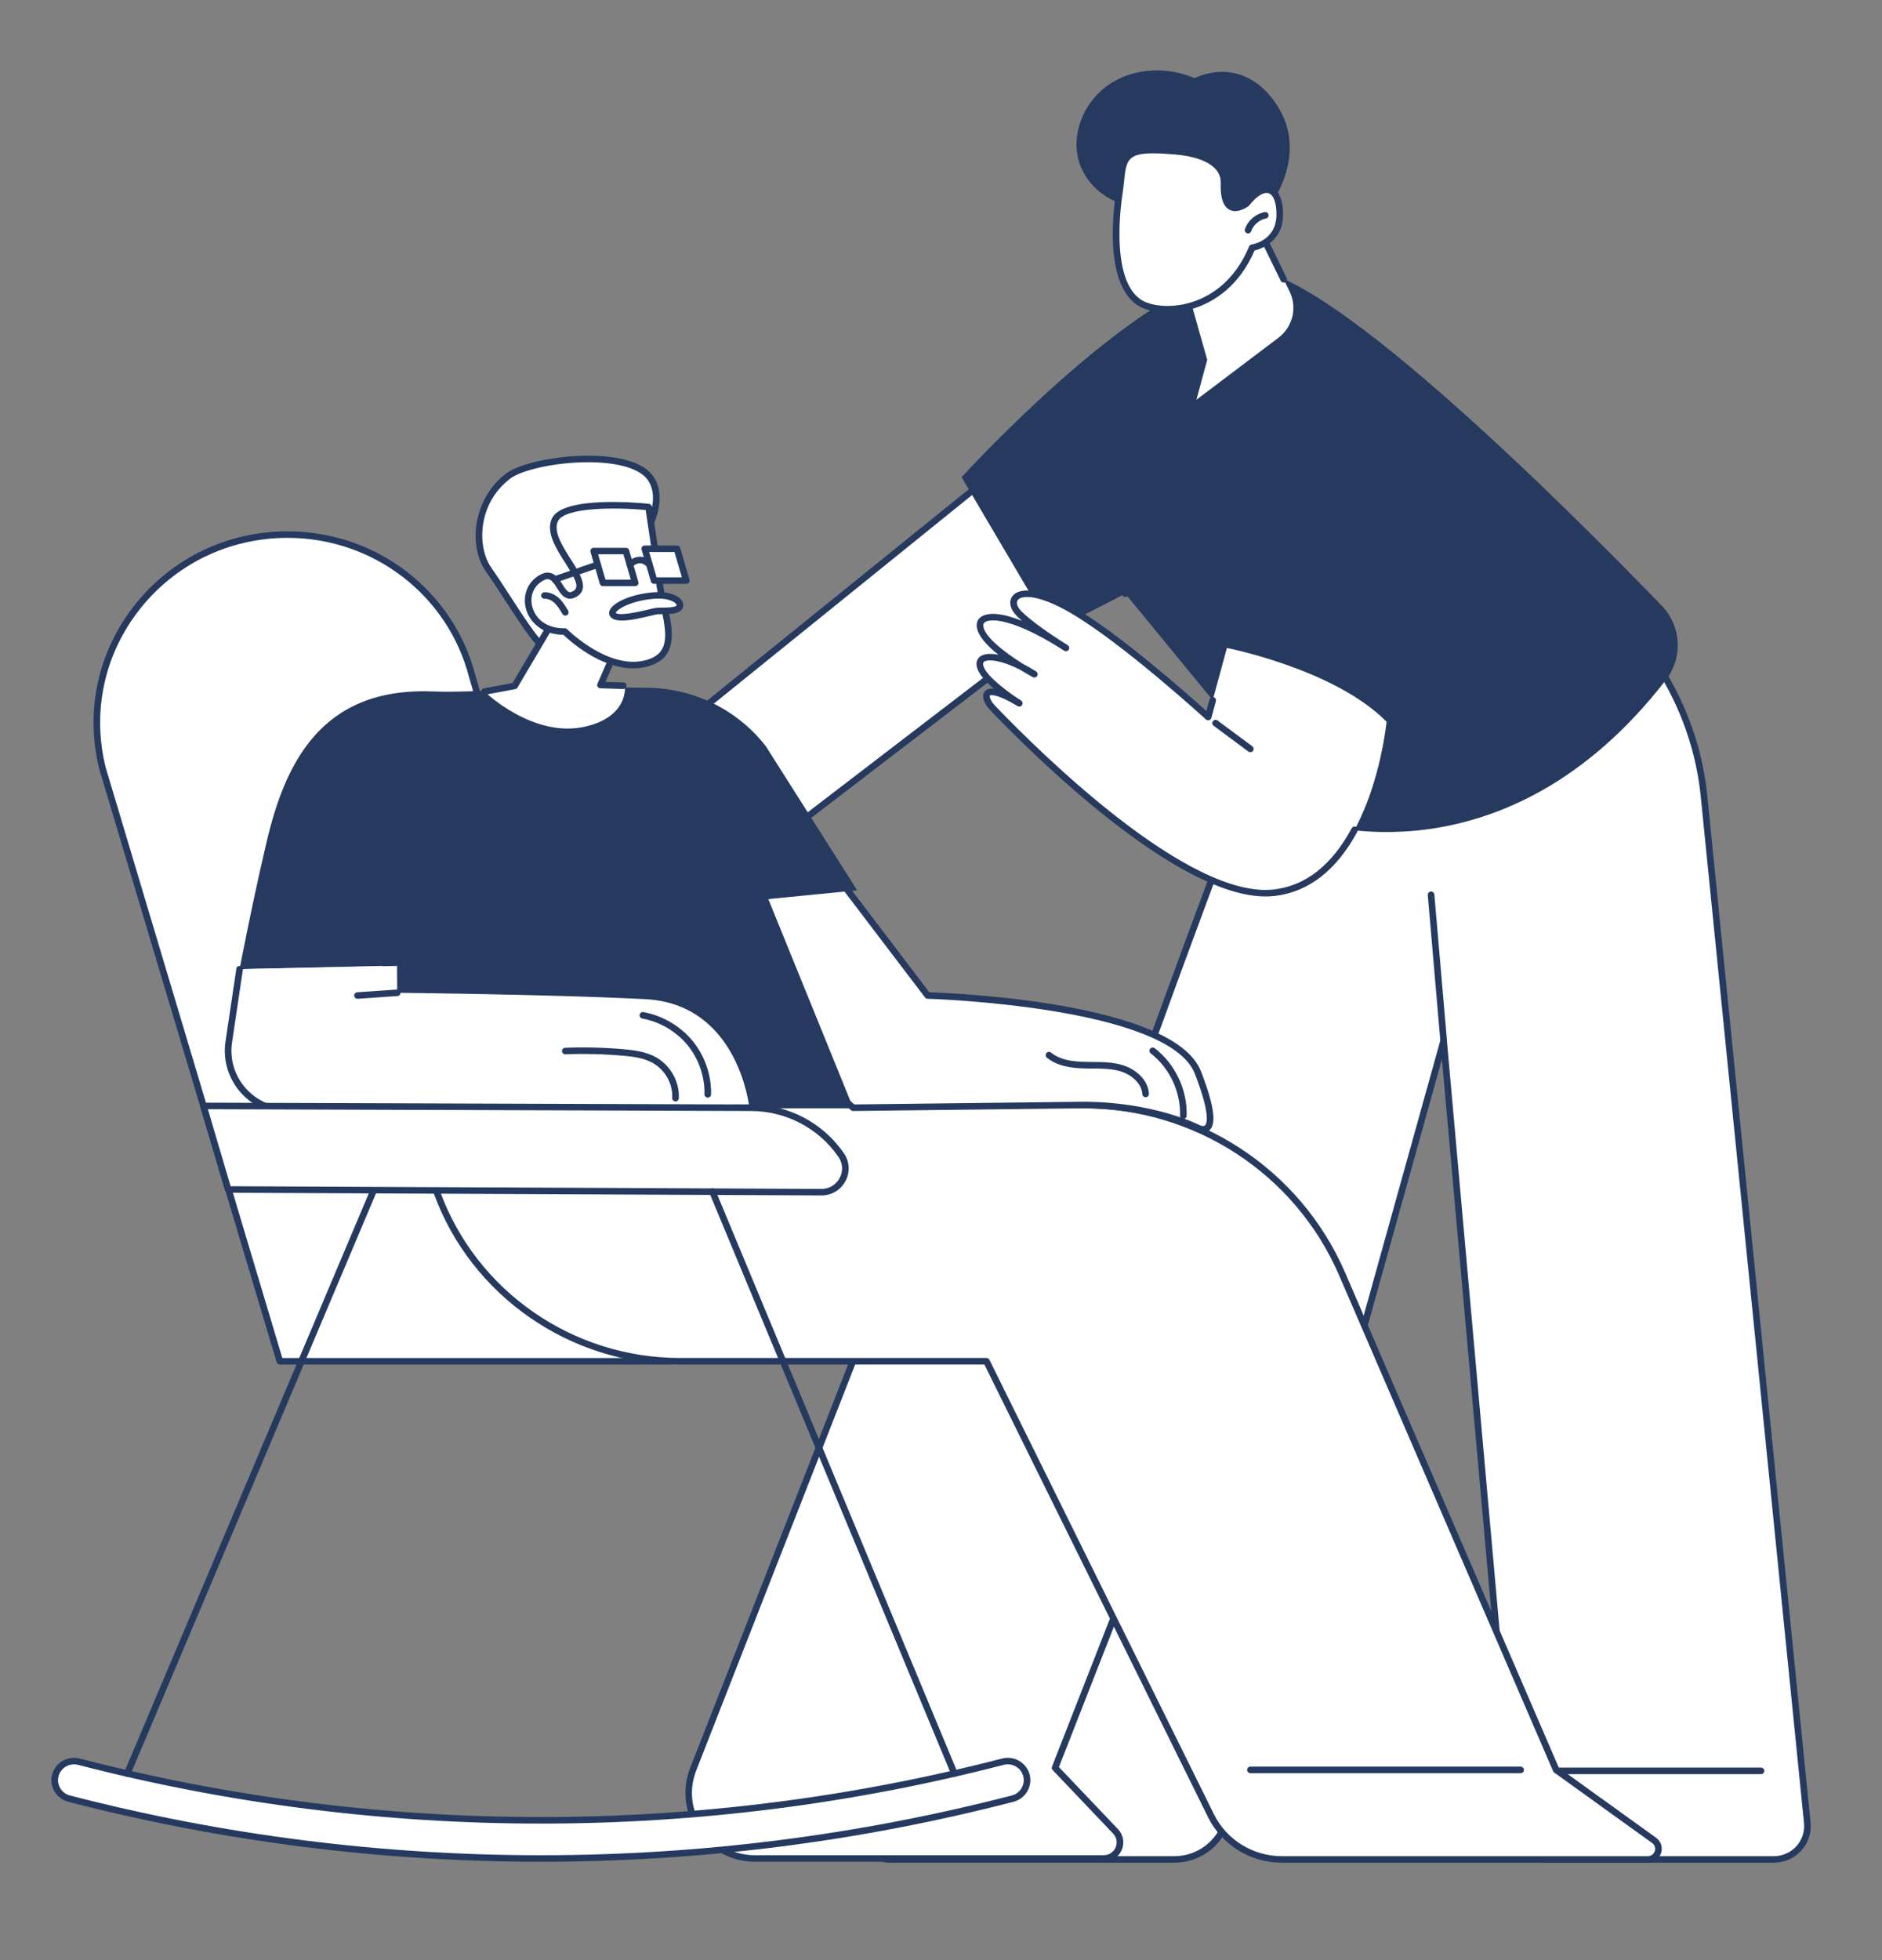 <?xml version="1.0" encoding="UTF-8"?>
<svg xmlns="http://www.w3.org/2000/svg" width="121" height="126" viewBox="0 0 121 126" fill="none">
  <rect x="0" y="0" width="121" height="126" fill="#808080" stroke="none"/>
  <path d="M99.5 119.522H114.043C115.323 119.522 116.324 118.43 116.197 117.171L109.557 51.176C109.123 46.864 107.21 42.829 104.135 39.739L82.472 44.513C82.472 44.513 63.678 92.577 58.679 115.663L56.417 117.376C55.498 118.071 55.996 119.522 57.154 119.522H75.51C77.072 119.522 78.442 118.491 78.857 117.002L92.814 66.911L97.344 117.571C97.442 118.675 98.379 119.522 99.501 119.522H99.5Z" fill="white"></path>
  <path d="M114.043 119.732H99.5C98.259 119.732 97.24 118.811 97.132 117.59L92.706 68.091L79.062 117.059C78.623 118.633 77.162 119.732 75.51 119.732H57.154C56.534 119.732 56.005 119.357 55.806 118.778C55.606 118.197 55.796 117.582 56.288 117.209L58.487 115.543C63.457 92.675 82.085 44.917 82.273 44.437C82.298 44.372 82.355 44.323 82.425 44.308L104.088 39.534C104.16 39.518 104.235 39.539 104.286 39.592C107.384 42.704 109.331 46.81 109.768 51.155L116.408 117.15C116.474 117.81 116.255 118.469 115.804 118.96C115.354 119.45 114.712 119.732 114.042 119.732H114.043ZM92.814 66.701C92.82 66.701 92.827 66.701 92.833 66.702C92.935 66.712 93.016 66.791 93.026 66.892L97.555 117.552C97.645 118.555 98.481 119.312 99.5 119.312H114.043C114.593 119.312 115.12 119.08 115.49 118.678C115.86 118.274 116.04 117.733 115.986 117.191L109.346 51.196C108.922 46.985 107.049 43.003 104.066 39.969L82.629 44.693C81.644 47.222 63.714 93.416 58.887 115.706C58.877 115.755 58.849 115.799 58.809 115.829L56.547 117.542C56.129 117.859 56.098 118.318 56.209 118.642C56.32 118.965 56.627 119.311 57.154 119.311H75.51C76.972 119.311 78.264 118.338 78.653 116.946L92.61 66.854C92.636 66.763 92.721 66.7 92.815 66.7L92.814 66.701Z" fill="#263A5F"></path>
  <path d="M113.219 114.039H98.404C98.287 114.039 98.191 113.945 98.191 113.828C98.191 113.712 98.287 113.618 98.404 113.618H113.219C113.337 113.618 113.432 113.712 113.432 113.828C113.432 113.945 113.337 114.039 113.219 114.039Z" fill="#263A5F"></path>
  <path d="M92.813 67.06C92.704 67.06 92.611 66.978 92.602 66.868L91.796 57.534C91.786 57.419 91.873 57.317 91.989 57.307C92.109 57.296 92.209 57.383 92.219 57.498L93.025 66.832C93.035 66.948 92.948 67.049 92.832 67.059C92.825 67.059 92.819 67.06 92.813 67.06Z" fill="#263A5F"></path>
  <path d="M64.472 29.954L42.981 47.31L49.254 54.529L72.349 36.834L64.472 29.954Z" fill="white"></path>
  <path d="M49.254 54.739C49.194 54.739 49.134 54.714 49.092 54.666L42.82 47.447C42.782 47.404 42.764 47.348 42.769 47.292C42.774 47.235 42.802 47.184 42.846 47.148L64.337 29.792C64.417 29.726 64.534 29.729 64.612 29.797L72.49 36.676C72.537 36.718 72.563 36.778 72.561 36.84C72.559 36.903 72.53 36.961 72.479 36.999L49.384 54.696C49.345 54.726 49.299 54.74 49.254 54.74V54.739ZM43.285 47.337L49.283 54.24L72.016 36.823L64.466 30.23L43.284 47.337H43.285Z" fill="#263A5F"></path>
  <path d="M84.406 52.844C84.406 52.844 96.751 57.082 107.096 43.718C108.214 42.275 108.108 40.245 106.837 38.931C101.182 33.084 85.681 17.544 80.51 17.362C74.137 17.138 61.826 30.673 61.826 30.673L67.658 40.566L72.35 38.163L84.406 52.844V52.844Z" fill="#263A5F"></path>
  <path d="M72.35 38.374C72.286 38.374 72.224 38.346 72.182 38.292L68.084 33.013C68.012 32.922 68.03 32.79 68.123 32.719C68.217 32.648 68.35 32.666 68.421 32.758L72.519 38.036C72.591 38.128 72.573 38.26 72.48 38.331C72.441 38.36 72.396 38.374 72.35 38.374Z" fill="#263A5F"></path>
  <path d="M78.456 40.721C78.441 40.721 78.426 40.719 78.411 40.716C78.296 40.691 78.223 40.579 78.248 40.466L80.471 30.389C80.69 29.395 80.939 28.269 81.588 27.359C82.204 26.495 83.361 25.754 84.558 26.045C84.671 26.073 84.741 26.186 84.713 26.299C84.686 26.412 84.571 26.481 84.456 26.452C83.46 26.211 82.451 26.878 81.936 27.6C81.336 28.441 81.098 29.523 80.887 30.479L78.664 40.555C78.642 40.653 78.555 40.721 78.457 40.721H78.456Z" fill="#263A5F"></path>
  <path d="M89.382 46.043C89.367 46.043 89.351 46.042 89.335 46.038C89.221 46.013 89.149 45.9 89.174 45.788C89.939 42.408 90.254 38.941 90.111 35.483C90.106 35.367 90.197 35.269 90.315 35.264C90.429 35.257 90.531 35.349 90.536 35.466C90.68 38.961 90.362 42.465 89.589 45.879C89.567 45.977 89.48 46.043 89.382 46.043Z" fill="#263A5F"></path>
  <path d="M89.147 46.392C89.147 46.392 88.168 56.643 81.942 57.38C75.716 58.118 64.57 46.277 63.839 45.525C63.107 44.773 63.144 43.76 65.532 45.207C65.532 45.207 63.25 43.774 63.016 42.841C62.781 41.907 64.501 42.053 66.501 43.339C66.501 43.339 62.819 41.366 63.016 40.099C63.117 39.446 64.812 39.254 68.529 41.648C68.529 41.648 66.468 40.383 65.522 39.445C64.549 38.48 65.532 37.232 68.963 39.232C72.34 41.202 77.677 46.092 77.677 46.092L78.88 41.649C78.88 41.649 85.818 43.01 89.146 46.393L89.147 46.392Z" fill="white"></path>
  <path d="M81.375 57.623C75.635 57.623 66.521 48.621 63.791 45.78L63.685 45.67C63.314 45.289 63.054 44.762 63.312 44.447C63.434 44.297 63.63 44.238 63.899 44.268C63.386 43.827 62.918 43.323 62.809 42.891C62.708 42.487 62.906 42.278 63.032 42.189C63.28 42.015 63.688 41.987 64.192 42.088C63.392 41.451 62.707 40.705 62.806 40.067C62.839 39.85 62.986 39.673 63.22 39.57C63.738 39.342 64.608 39.467 65.713 39.907C65.589 39.8 65.474 39.695 65.371 39.593C64.935 39.159 64.829 38.654 65.103 38.306C65.512 37.786 66.769 37.709 69.071 39.051C72.004 40.762 76.449 44.7 77.562 45.702L77.763 44.963C77.793 44.851 77.911 44.784 78.023 44.814C78.137 44.844 78.204 44.959 78.174 45.071L77.883 46.145C77.864 46.217 77.808 46.273 77.736 46.293C77.664 46.313 77.588 46.295 77.533 46.245C77.48 46.196 72.174 41.348 68.856 39.413C66.642 38.122 65.653 38.293 65.44 38.565C65.308 38.733 65.402 39.027 65.674 39.297C66.353 39.971 67.644 40.832 68.276 41.238C68.398 41.314 68.522 41.392 68.646 41.472C68.744 41.535 68.772 41.664 68.71 41.761C68.647 41.858 68.517 41.886 68.418 41.826C68.395 41.812 68.243 41.718 68.012 41.569C65.475 40.002 63.945 39.71 63.394 39.953C63.294 39.997 63.238 40.056 63.226 40.13C63.123 40.796 64.525 41.9 65.79 42.683C66.06 42.823 66.338 42.983 66.617 43.162C66.713 43.223 66.742 43.349 66.684 43.446C66.625 43.543 66.501 43.576 66.4 43.523C66.297 43.468 65.98 43.295 65.575 43.046C64.384 42.435 63.529 42.355 63.279 42.531C63.248 42.553 63.176 42.604 63.222 42.79C63.397 43.488 65.032 44.643 65.647 45.029C65.746 45.091 65.775 45.22 65.713 45.318C65.651 45.415 65.521 45.446 65.422 45.386C64.127 44.602 63.689 44.653 63.643 44.711C63.602 44.761 63.672 45.049 63.992 45.38L64.1 45.491C66.892 48.395 76.437 57.819 81.918 57.172C83.95 56.931 85.627 55.608 86.903 53.241C86.958 53.139 87.087 53.099 87.191 53.154C87.294 53.208 87.334 53.335 87.279 53.438C85.934 55.934 84.147 57.331 81.969 57.589C81.776 57.611 81.579 57.623 81.377 57.623H81.375Z" fill="#263A5F"></path>
  <path d="M80.388 48.349C80.343 48.349 80.298 48.336 80.26 48.307L78.027 46.649C77.934 46.579 77.914 46.447 77.985 46.355C78.055 46.262 78.189 46.243 78.283 46.313L80.516 47.972C80.61 48.041 80.629 48.173 80.558 48.266C80.516 48.321 80.453 48.349 80.388 48.349Z" fill="#263A5F"></path>
  <path d="M82.914 18.739L80.15 13.075C78.986 13.15 76.253 18.304 76.253 18.304L77.617 23.13L76.92 25.697L82.196 21.71C83.118 21.013 83.418 19.771 82.914 18.739V18.739Z" fill="white"></path>
  <path d="M76.253 18.515C76.22 18.515 76.186 18.507 76.154 18.491C76.05 18.437 76.01 18.31 76.065 18.207C76.53 17.329 78.915 12.945 80.136 12.865C80.222 12.862 80.304 12.907 80.341 12.983L82.723 17.866C82.774 17.971 82.73 18.096 82.624 18.146C82.518 18.197 82.391 18.153 82.341 18.048L80.032 13.318C79.2 13.663 77.422 16.554 76.441 18.401C76.404 18.473 76.33 18.514 76.253 18.514V18.515Z" fill="#263A5F"></path>
  <path d="M82.555 7.62C82.425 7.309 81.424 5.014 79.145 4.665C78.106 4.506 77.243 4.818 76.8 5.018C75.078 4.284 72.98 4.352 71.406 5.361C69.831 6.369 68.899 8.348 69.311 10.157C69.724 11.964 71.564 13.396 73.431 13.205C74.037 14.726 75.773 15.628 77.427 15.562C80.075 15.456 81.588 13.296 81.902 12.81C82.161 12.409 83.588 10.095 82.555 7.62Z" fill="#263A5F"></path>
  <path d="M71.962 12.427C71.962 12.427 70.97 18.19 73.374 19.516C74.801 20.303 78.77 20.089 80.505 15.921C80.505 15.921 82.232 15.672 82.278 13.868C82.324 12.065 81.321 11.584 80.149 13.074C80.149 13.074 78.611 14.267 78.696 11.763C78.733 10.672 77.642 9.897 75.556 9.718C71.782 9.394 72.291 10.22 71.962 12.427Z" fill="white"></path>
  <path d="M75.06 20.087C74.32 20.087 73.687 19.93 73.271 19.7C70.772 18.322 71.705 12.668 71.752 12.395C71.796 12.101 71.825 11.826 71.85 11.583C72.038 9.821 72.271 9.226 75.574 9.508C77.736 9.694 78.951 10.518 78.908 11.77C78.874 12.77 79.109 13.04 79.252 13.112C79.489 13.231 79.86 13.023 79.998 12.923C80.808 11.904 81.42 11.924 81.713 12.028C82.232 12.211 82.515 12.883 82.49 13.874C82.447 15.537 81.08 16 80.658 16.104C79.666 18.405 78.072 19.369 76.901 19.773C76.256 19.995 75.626 20.087 75.059 20.087H75.06ZM74.148 9.855C72.462 9.855 72.408 10.363 72.273 11.628C72.247 11.875 72.217 12.155 72.172 12.459C72.172 12.46 72.172 12.462 72.172 12.464C72.162 12.52 71.233 18.096 73.479 19.334C74.11 19.682 75.407 19.843 76.762 19.377C77.868 18.996 79.381 18.073 80.31 15.843C80.338 15.774 80.401 15.726 80.476 15.715C80.538 15.705 82.025 15.464 82.066 13.864C82.086 13.091 81.897 12.539 81.572 12.425C81.257 12.313 80.789 12.605 80.318 13.204C80.307 13.218 80.295 13.23 80.281 13.241C80.254 13.262 79.603 13.759 79.061 13.488C78.641 13.277 78.452 12.711 78.484 11.757C78.518 10.759 77.444 10.092 75.538 9.929C74.982 9.881 74.525 9.856 74.15 9.856L74.148 9.855Z" fill="#263A5F"></path>
  <path d="M80.244 15.003C80.221 15.003 80.199 14.999 80.176 14.992C80.064 14.955 80.005 14.835 80.042 14.726C80.232 14.172 80.729 13.744 81.31 13.633C81.425 13.612 81.536 13.685 81.559 13.799C81.581 13.914 81.506 14.023 81.39 14.046C80.964 14.127 80.584 14.454 80.445 14.861C80.416 14.948 80.332 15.004 80.244 15.004V15.003Z" fill="#263A5F"></path>
  <path d="M43.257 87.501H17.991L6.595 49.405C4.667 41.763 10.517 34.364 18.488 34.364C24.116 34.364 29.021 38.15 30.382 43.545L43.257 87.501Z" fill="white"></path>
  <path d="M43.257 87.711H17.991C17.897 87.711 17.814 87.65 17.787 87.561L6.391 49.464C5.453 45.748 6.283 41.896 8.663 38.886C11.043 35.879 14.624 34.153 18.488 34.153C24.225 34.153 29.201 37.994 30.588 43.494L43.461 87.442C43.479 87.505 43.466 87.574 43.426 87.626C43.386 87.679 43.323 87.71 43.256 87.71L43.257 87.711ZM18.15 87.291H42.974L30.178 43.603C28.835 38.283 24.029 34.573 18.488 34.573C14.757 34.573 11.297 36.239 8.999 39.145C6.699 42.052 5.898 45.773 6.801 49.353L18.15 87.29L18.15 87.291Z" fill="#263A5F"></path>
  <path d="M70.959 119.46H48.549C45.55 119.46 43.486 116.485 44.568 113.721L57.162 81.555H80.394L67.835 113.631L71.722 117.716C72.351 118.377 71.876 119.46 70.959 119.46V119.46Z" fill="white"></path>
  <path d="M70.959 119.671H48.549C47.071 119.671 45.69 118.952 44.853 117.747C44.016 116.541 43.836 115.009 44.37 113.645L56.964 81.48C56.996 81.399 57.074 81.346 57.162 81.346H80.395C80.465 81.346 80.53 81.38 80.57 81.437C80.61 81.495 80.619 81.567 80.593 81.632L68.082 113.585L71.877 117.573C72.227 117.941 72.318 118.457 72.115 118.92C71.913 119.384 71.469 119.671 70.959 119.671ZM57.308 81.766L44.766 113.797C44.276 115.049 44.436 116.403 45.204 117.509C45.972 118.616 47.191 119.25 48.549 119.25H70.958C71.362 119.25 71.619 118.993 71.724 118.753C71.829 118.512 71.843 118.152 71.566 117.86L67.68 113.776C67.624 113.717 67.607 113.632 67.636 113.556L80.084 81.765H57.308L57.308 81.766Z" fill="#263A5F"></path>
  <path d="M26.05 71.029L28.088 76.639C30.455 83.154 36.706 87.499 43.712 87.499H63.423L77.862 116.721C78.71 118.435 80.471 119.522 82.401 119.522H105.938C106.603 119.522 106.881 118.68 106.343 118.293L100.051 113.766L86.291 81.894C83.447 75.304 76.895 71.029 69.644 71.029H26.05Z" fill="white"></path>
  <path d="M105.938 119.732H82.401C80.405 119.732 78.548 118.586 77.672 116.813L63.29 87.709H43.713C36.638 87.709 30.279 83.288 27.889 76.71L25.851 71.099C25.827 71.035 25.837 70.963 25.877 70.907C25.917 70.852 25.981 70.818 26.05 70.818H69.645C76.993 70.818 83.604 75.134 86.487 81.812L100.225 113.631L106.469 118.123C106.79 118.354 106.918 118.744 106.794 119.118C106.672 119.49 106.336 119.732 105.938 119.732ZM26.353 71.239L28.289 76.568C30.618 82.981 36.817 87.289 43.713 87.289H63.423C63.505 87.289 63.579 87.335 63.614 87.407L78.054 116.628C78.859 118.258 80.566 119.311 82.401 119.311H105.938C106.192 119.311 106.338 119.144 106.39 118.988C106.442 118.831 106.424 118.611 106.218 118.463L99.926 113.936C99.895 113.914 99.871 113.884 99.856 113.849L86.096 81.978C83.28 75.454 76.823 71.239 69.645 71.239H26.353Z" fill="#263A5F"></path>
  <path d="M97.765 113.976H80.395C80.278 113.976 80.183 113.882 80.183 113.766C80.183 113.65 80.278 113.556 80.395 113.556H97.765C97.882 113.556 97.978 113.65 97.978 113.766C97.978 113.882 97.882 113.976 97.765 113.976Z" fill="#263A5F"></path>
  <path d="M53.583 56.025L59.642 63.989C59.642 63.989 75.265 64.423 77.019 68.947C78.773 73.471 77.019 72.504 77.019 72.504C77.019 72.504 74.088 71.029 69.644 71.029L54.85 71.203L43.257 61.287C43.257 61.287 48.523 55.508 53.582 56.026L53.583 56.025Z" fill="white"></path>
  <path d="M77.349 72.8C77.179 72.8 77.016 72.743 76.916 72.687C76.894 72.676 73.98 71.239 69.645 71.239L54.853 71.413C54.795 71.412 54.75 71.395 54.711 71.362L43.118 61.446C43.075 61.409 43.049 61.356 43.045 61.3C43.042 61.244 43.061 61.188 43.1 61.146C43.318 60.907 48.498 55.296 53.605 55.817C53.663 55.823 53.717 55.853 53.753 55.9L59.751 63.783C61.231 63.831 75.489 64.415 77.218 68.872C78.325 71.726 78.049 72.401 77.746 72.661C77.626 72.764 77.485 72.8 77.349 72.8ZM69.642 70.818C74.089 70.818 76.994 72.255 77.116 72.316C77.124 72.32 77.357 72.438 77.468 72.343C77.58 72.246 77.867 71.718 76.821 69.022C75.136 64.678 59.792 64.204 59.637 64.199C59.572 64.197 59.512 64.166 59.473 64.115L53.47 56.225C49.061 55.842 44.444 60.363 43.565 61.27L54.929 70.991L69.643 70.818H69.642Z" fill="#263A5F"></path>
  <path d="M49.241 47.971L55.111 57.228L49.397 57.791L54.85 71.203L26.018 71.196L24.617 62.087L15.405 62.295C15.405 62.295 16.157 58.314 17.136 54.139C18.317 49.106 20.62 44.184 27.761 44.444C29.664 44.512 31.696 44.362 34.062 44.285C37.332 44.179 39.84 44.173 41.719 44.211C44.675 44.27 47.443 45.652 49.241 47.971H49.241Z" fill="#263A5F"></path>
  <path d="M15.406 62.295L14.709 66.981C14.357 69.344 16.238 71.453 18.655 71.405L48.177 71.203C48.177 71.203 47.506 64.527 41.473 64.223C35.239 63.909 25.539 63.815 25.539 63.815L25.526 62.087L15.407 62.295H15.406Z" fill="white"></path>
  <path d="M18.573 71.615C17.392 71.615 16.269 71.116 15.485 70.236C14.681 69.335 14.321 68.138 14.498 66.95L15.196 62.264C15.213 62.149 15.318 62.068 15.437 62.087C15.554 62.104 15.633 62.21 15.616 62.325L14.918 67.011C14.76 68.076 15.082 69.15 15.804 69.959C16.508 70.747 17.514 71.195 18.575 71.195C18.601 71.195 18.626 71.195 18.651 71.195L48.176 70.993C48.292 70.995 48.389 71.086 48.39 71.202C48.391 71.319 48.296 71.413 48.179 71.414L18.657 71.615C18.628 71.615 18.601 71.616 18.573 71.616V71.615Z" fill="#263A5F"></path>
  <path d="M22.984 64.2C22.873 64.2 22.78 64.115 22.772 64.004C22.764 63.889 22.853 63.789 22.97 63.781L25.523 63.605C25.64 63.6 25.741 63.685 25.75 63.8C25.758 63.916 25.669 64.016 25.552 64.024L22.999 64.2C22.994 64.2 22.989 64.2 22.983 64.2H22.984Z" fill="#263A5F"></path>
  <path d="M43.432 70.799C43.429 70.799 43.425 70.799 43.42 70.799C43.303 70.793 43.213 70.694 43.219 70.578C43.268 69.677 42.767 68.772 41.972 68.327C41.39 67.999 40.696 67.916 40.035 67.858C38.816 67.751 37.577 67.72 36.352 67.767C36.237 67.775 36.136 67.682 36.132 67.566C36.127 67.45 36.219 67.352 36.336 67.348C37.577 67.3 38.835 67.331 40.073 67.44C40.75 67.499 41.525 67.594 42.183 67.963C43.113 68.485 43.701 69.546 43.644 70.602C43.637 70.714 43.544 70.8 43.431 70.8L43.432 70.799Z" fill="#263A5F"></path>
  <path d="M45.504 70.555H45.498C45.381 70.552 45.288 70.455 45.291 70.339C45.32 69.208 44.922 68.056 44.201 67.177C43.48 66.298 42.42 65.676 41.295 65.47C41.179 65.449 41.103 65.339 41.125 65.225C41.146 65.111 41.257 65.035 41.373 65.056C42.597 65.28 43.748 65.956 44.532 66.912C45.316 67.867 45.748 69.12 45.717 70.349C45.714 70.463 45.619 70.554 45.504 70.554V70.555Z" fill="#263A5F"></path>
  <path d="M73.655 70.526C73.544 70.526 73.45 70.44 73.443 70.329C73.401 69.604 72.695 69.063 72.057 68.867C71.475 68.689 70.863 68.685 70.216 68.681C70.049 68.68 69.882 68.68 69.717 68.675C68.967 68.656 68.017 68.561 67.307 67.986C67.216 67.912 67.203 67.779 67.278 67.69C67.352 67.601 67.486 67.588 67.577 67.661C68.186 68.155 69.046 68.238 69.726 68.255C69.89 68.259 70.053 68.26 70.218 68.261C70.868 68.265 71.54 68.269 72.182 68.466C72.983 68.711 73.814 69.375 73.867 70.305C73.874 70.42 73.784 70.52 73.666 70.526C73.662 70.526 73.658 70.526 73.654 70.526H73.655Z" fill="#263A5F"></path>
  <path d="M76.08 71.927C76.08 71.927 76.075 71.927 76.073 71.927C75.955 71.923 75.863 71.826 75.867 71.71C75.919 70.184 75.197 68.651 73.984 67.708C73.891 67.636 73.875 67.504 73.948 67.413C74.02 67.322 74.154 67.307 74.246 67.378C75.564 68.403 76.348 70.068 76.292 71.724C76.288 71.838 76.193 71.927 76.08 71.927H76.08Z" fill="#263A5F"></path>
  <path d="M41.334 34.573C41.334 34.573 42.87 32.285 41.841 30.761C40.479 28.742 34.115 29.497 32.665 30.604C30.558 32.213 30.372 35.15 31.421 36.623C32.47 38.097 34.299 41.236 35.006 41.621C35.713 42.005 41.334 34.573 41.334 34.573V34.573Z" fill="white"></path>
  <path d="M35.078 41.859C35.002 41.859 34.95 41.831 34.903 41.806C34.407 41.535 33.587 40.308 32.392 38.467C31.97 37.816 31.572 37.2 31.247 36.745C30.088 35.117 30.392 32.074 32.535 30.438C33.584 29.638 37.024 29.01 39.544 29.417C40.77 29.616 41.602 30.029 42.018 30.645C43.113 32.268 41.577 34.592 41.511 34.69C41.509 34.694 41.507 34.696 41.504 34.7C41.49 34.718 40.079 36.582 38.599 38.375C36.11 41.392 35.388 41.859 35.078 41.859V41.859ZM37.818 29.71C35.754 29.71 33.548 30.196 32.795 30.771C30.675 32.389 30.667 35.2 31.595 36.503C31.924 36.967 32.326 37.585 32.751 38.24C33.59 39.535 34.631 41.141 35.084 41.424C35.672 41.311 38.617 37.813 41.159 34.453C41.231 34.343 42.581 32.238 41.664 30.878C41.321 30.37 40.564 30.008 39.475 29.831C38.957 29.748 38.393 29.71 37.818 29.71Z" fill="#263A5F"></path>
  <path d="M36.101 38.994L33.087 44.092L31.15 44.452C31.15 44.452 34.237 47.452 37.585 46.714C40.408 46.091 40.18 44.132 40.18 44.132L38.609 44.032L40.456 39.798L36.102 38.995L36.101 38.994Z" fill="white"></path>
  <path d="M31.151 44.661C31.05 44.661 30.962 44.591 30.942 44.49C30.92 44.376 30.997 44.266 31.112 44.245L32.952 43.903L35.918 38.888C35.963 38.811 36.051 38.773 36.14 38.788L40.494 39.59C40.557 39.602 40.612 39.642 40.643 39.698C40.673 39.754 40.676 39.821 40.65 39.88L38.927 43.831L40.078 43.868C40.195 43.871 40.287 43.969 40.283 44.084C40.28 44.198 40.185 44.288 40.071 44.288C40.068 44.288 40.066 44.288 40.064 44.288L38.601 44.242C38.531 44.24 38.466 44.203 38.428 44.144C38.39 44.086 38.385 44.012 38.413 43.948L40.154 39.955L36.208 39.227L33.269 44.197C33.238 44.249 33.186 44.286 33.124 44.297L31.188 44.657C31.175 44.66 31.162 44.661 31.149 44.661L31.151 44.661Z" fill="#263A5F"></path>
  <path d="M36.312 40.593C36.312 40.593 38.945 43.256 41.473 42.663C44 42.071 42.647 39.441 42.391 37.424C42.135 35.406 41.697 32.591 41.697 32.591C41.697 32.591 36.312 32.032 35.675 33.42C34.976 34.944 38.159 37.351 37.026 38.131C35.892 38.912 36.035 36.151 34.57 37.301C33.337 38.27 33.991 40.631 36.313 40.592L36.312 40.593Z" fill="white"></path>
  <path d="M40.706 42.961C38.576 42.961 36.61 41.175 36.224 40.803C34.888 40.792 34.133 40.026 33.87 39.302C33.579 38.502 33.807 37.633 34.437 37.138C34.77 36.877 35.066 36.772 35.337 36.818C35.733 36.886 35.963 37.248 36.165 37.568C36.308 37.794 36.457 38.029 36.609 38.06C36.686 38.076 36.784 38.041 36.903 37.96C37.273 37.705 36.938 37.118 36.342 36.183C35.751 35.255 35.082 34.204 35.48 33.334C36.161 31.85 41.152 32.325 41.719 32.383C41.816 32.393 41.893 32.465 41.907 32.56C41.911 32.588 42.347 35.401 42.601 37.398C42.657 37.829 42.765 38.303 42.871 38.762C43.26 40.447 43.701 42.357 41.521 42.868C41.249 42.932 40.977 42.961 40.707 42.961H40.706ZM36.311 40.382C36.368 40.382 36.423 40.405 36.463 40.446C36.489 40.471 39.044 43.016 41.423 42.459C43.073 42.072 42.914 40.84 42.456 38.855C42.348 38.386 42.236 37.902 42.179 37.45C41.961 35.733 41.608 33.41 41.512 32.784C39.476 32.591 36.275 32.62 35.868 33.507C35.564 34.17 36.169 35.12 36.703 35.958C37.28 36.864 37.877 37.801 37.147 38.304C36.929 38.454 36.72 38.511 36.525 38.471C36.194 38.404 35.996 38.092 35.806 37.79C35.643 37.532 35.475 37.267 35.266 37.231C35.122 37.207 34.932 37.285 34.702 37.466C34.208 37.854 34.039 38.519 34.271 39.159C34.555 39.941 35.317 40.405 36.308 40.382H36.312H36.311Z" fill="#263A5F"></path>
  <path d="M36.344 39.57C36.271 39.57 36.199 39.533 36.16 39.465C36.016 39.221 35.868 38.968 35.67 38.778C35.469 38.584 35.229 38.476 35.016 38.488C34.902 38.496 34.8 38.403 34.794 38.287C34.789 38.172 34.88 38.074 34.997 38.068C35.331 38.054 35.683 38.203 35.968 38.477C36.207 38.708 36.371 38.985 36.529 39.255C36.588 39.355 36.553 39.483 36.452 39.542C36.418 39.561 36.381 39.57 36.345 39.57H36.344Z" fill="#263A5F"></path>
  <path d="M39.41 39.507C39.15 39.163 40.334 38.41 42.069 38.277C43.211 38.189 43.842 38.659 43.698 38.994C43.54 39.36 42.585 39.227 42.196 39.282C41.807 39.337 39.762 39.975 39.41 39.507Z" fill="white"></path>
  <path d="M39.991 39.888C39.644 39.888 39.378 39.817 39.238 39.633C39.149 39.514 39.136 39.361 39.205 39.212C39.422 38.741 40.546 38.184 42.051 38.068C42.853 38.006 43.548 38.208 43.82 38.582C43.935 38.741 43.962 38.917 43.892 39.077C43.723 39.469 43.135 39.473 42.616 39.476C42.463 39.477 42.317 39.478 42.225 39.491C42.154 39.501 41.996 39.539 41.815 39.583C41.132 39.747 40.481 39.889 39.991 39.889V39.888ZM39.588 39.392C39.738 39.55 40.452 39.478 41.714 39.174C41.923 39.124 42.074 39.088 42.165 39.075C42.286 39.058 42.446 39.057 42.614 39.056C42.862 39.054 43.442 39.05 43.501 38.911C43.512 38.886 43.492 38.851 43.474 38.826C43.351 38.656 42.88 38.426 42.083 38.486C40.529 38.605 39.641 39.192 39.587 39.391L39.588 39.392Z" fill="#263A5F"></path>
  <path d="M40.839 37.467H38.768L38.171 35.421H40.242L40.839 37.467Z" fill="white"></path>
  <path d="M40.839 37.678H38.768C38.674 37.678 38.59 37.616 38.563 37.526L37.966 35.48C37.948 35.416 37.961 35.347 38.001 35.295C38.041 35.243 38.104 35.211 38.171 35.211H40.242C40.337 35.211 40.421 35.273 40.447 35.363L41.044 37.41C41.062 37.473 41.05 37.541 41.01 37.594C40.97 37.646 40.906 37.678 40.839 37.678ZM38.928 37.257H40.556L40.082 35.63H38.453L38.928 37.257Z" fill="#263A5F"></path>
  <path d="M44.123 37.319H42.052L41.455 35.273H43.526L44.123 37.319Z" fill="white"></path>
  <path d="M44.123 37.53H42.052C41.958 37.53 41.874 37.468 41.848 37.378L41.251 35.332C41.232 35.268 41.245 35.2 41.285 35.147C41.325 35.095 41.388 35.064 41.455 35.064H43.526C43.621 35.064 43.705 35.126 43.731 35.215L44.328 37.262C44.347 37.325 44.334 37.394 44.294 37.446C44.254 37.498 44.19 37.53 44.123 37.53ZM42.212 37.11H43.84L43.366 35.483H41.737L42.212 37.11Z" fill="#263A5F"></path>
  <path d="M41.753 36.507C41.696 36.507 41.638 36.483 41.596 36.438C41.453 36.283 41.302 36.205 41.149 36.204H41.147C40.877 36.204 40.656 36.436 40.653 36.438C40.574 36.523 40.44 36.529 40.353 36.451C40.267 36.373 40.261 36.24 40.339 36.155C40.353 36.141 40.685 35.785 41.145 35.785H41.147C41.425 35.785 41.682 35.909 41.91 36.155C41.989 36.24 41.983 36.373 41.897 36.451C41.856 36.488 41.804 36.507 41.753 36.507H41.753Z" fill="#263A5F"></path>
  <path d="M35.675 37.458C35.587 37.458 35.505 37.403 35.475 37.317C35.436 37.207 35.494 37.087 35.605 37.049L38.357 36.098C38.468 36.059 38.589 36.117 38.627 36.227C38.666 36.336 38.608 36.456 38.497 36.494L35.745 37.445C35.722 37.453 35.699 37.457 35.675 37.457V37.458Z" fill="#263A5F"></path>
  <path d="M52.807 76.631L14.666 76.457L13.081 71.087L48.27 71.204C50.599 71.204 52.778 72.345 54.086 74.25C54.781 75.263 54.046 76.632 52.808 76.632L52.807 76.631Z" fill="white"></path>
  <path d="M52.807 76.841H52.806L14.664 76.667C14.569 76.667 14.487 76.606 14.461 76.516L12.876 71.145C12.857 71.082 12.869 71.013 12.91 70.96C12.95 70.908 13.013 70.877 13.08 70.877L48.268 70.994C50.671 70.994 52.91 72.167 54.26 74.132C54.631 74.673 54.667 75.341 54.357 75.92C54.047 76.497 53.468 76.842 52.806 76.842L52.807 76.841ZM14.826 76.248L52.808 76.422C53.309 76.422 53.748 76.16 53.983 75.722C54.218 75.284 54.191 74.778 53.909 74.368C52.639 72.518 50.531 71.413 48.27 71.413L13.365 71.298L14.826 76.248Z" fill="#263A5F"></path>
  <path d="M34.773 119.461C24.509 119.461 14.305 118.166 4.443 115.612C3.78 115.44 3.383 114.77 3.556 114.114C3.73 113.459 4.409 113.067 5.072 113.239C14.729 115.739 24.722 117.007 34.773 117.007C44.825 117.007 54.818 115.74 64.475 113.239C65.138 113.067 65.817 113.459 65.991 114.114C66.164 114.77 65.767 115.44 65.104 115.612C55.242 118.166 45.038 119.461 34.773 119.461Z" fill="white"></path>
  <path d="M34.774 119.671C24.492 119.671 14.269 118.374 4.389 115.816C3.614 115.616 3.148 114.829 3.351 114.062C3.555 113.295 4.352 112.836 5.127 113.036C14.766 115.532 24.74 116.797 34.774 116.797C44.809 116.797 54.783 115.532 64.422 113.036C64.798 112.939 65.189 112.992 65.525 113.186C65.86 113.38 66.099 113.691 66.197 114.062C66.401 114.828 65.935 115.615 65.159 115.816C55.28 118.374 45.057 119.671 34.774 119.671ZM4.759 113.409C4.302 113.409 3.884 113.712 3.763 114.168C3.619 114.71 3.949 115.267 4.498 115.41C14.342 117.959 24.528 119.251 34.774 119.251C45.02 119.251 55.207 117.958 65.051 115.41C65.6 115.267 65.93 114.71 65.786 114.168C65.717 113.905 65.548 113.685 65.31 113.548C65.073 113.412 64.796 113.373 64.53 113.442C54.856 115.947 44.845 117.217 34.774 117.217C24.704 117.217 14.693 115.947 5.019 113.442C4.932 113.42 4.845 113.409 4.759 113.409Z" fill="#263A5F"></path>
  <path d="M61.362 114.21C61.279 114.21 61.199 114.161 61.166 114.08L45.606 76.669C45.561 76.561 45.613 76.439 45.722 76.395C45.83 76.351 45.954 76.401 45.999 76.509L61.559 113.921C61.604 114.028 61.552 114.15 61.444 114.195C61.418 114.206 61.39 114.21 61.363 114.21L61.362 114.21Z" fill="#263A5F"></path>
  <path d="M8.185 114.21C8.157 114.21 8.129 114.204 8.103 114.193C7.994 114.148 7.943 114.026 7.988 113.918L23.797 76.507C23.842 76.4 23.967 76.35 24.075 76.395C24.183 76.439 24.235 76.562 24.189 76.669L8.381 114.081C8.347 114.161 8.268 114.21 8.185 114.21V114.21Z" fill="#263A5F"></path>
</svg>
